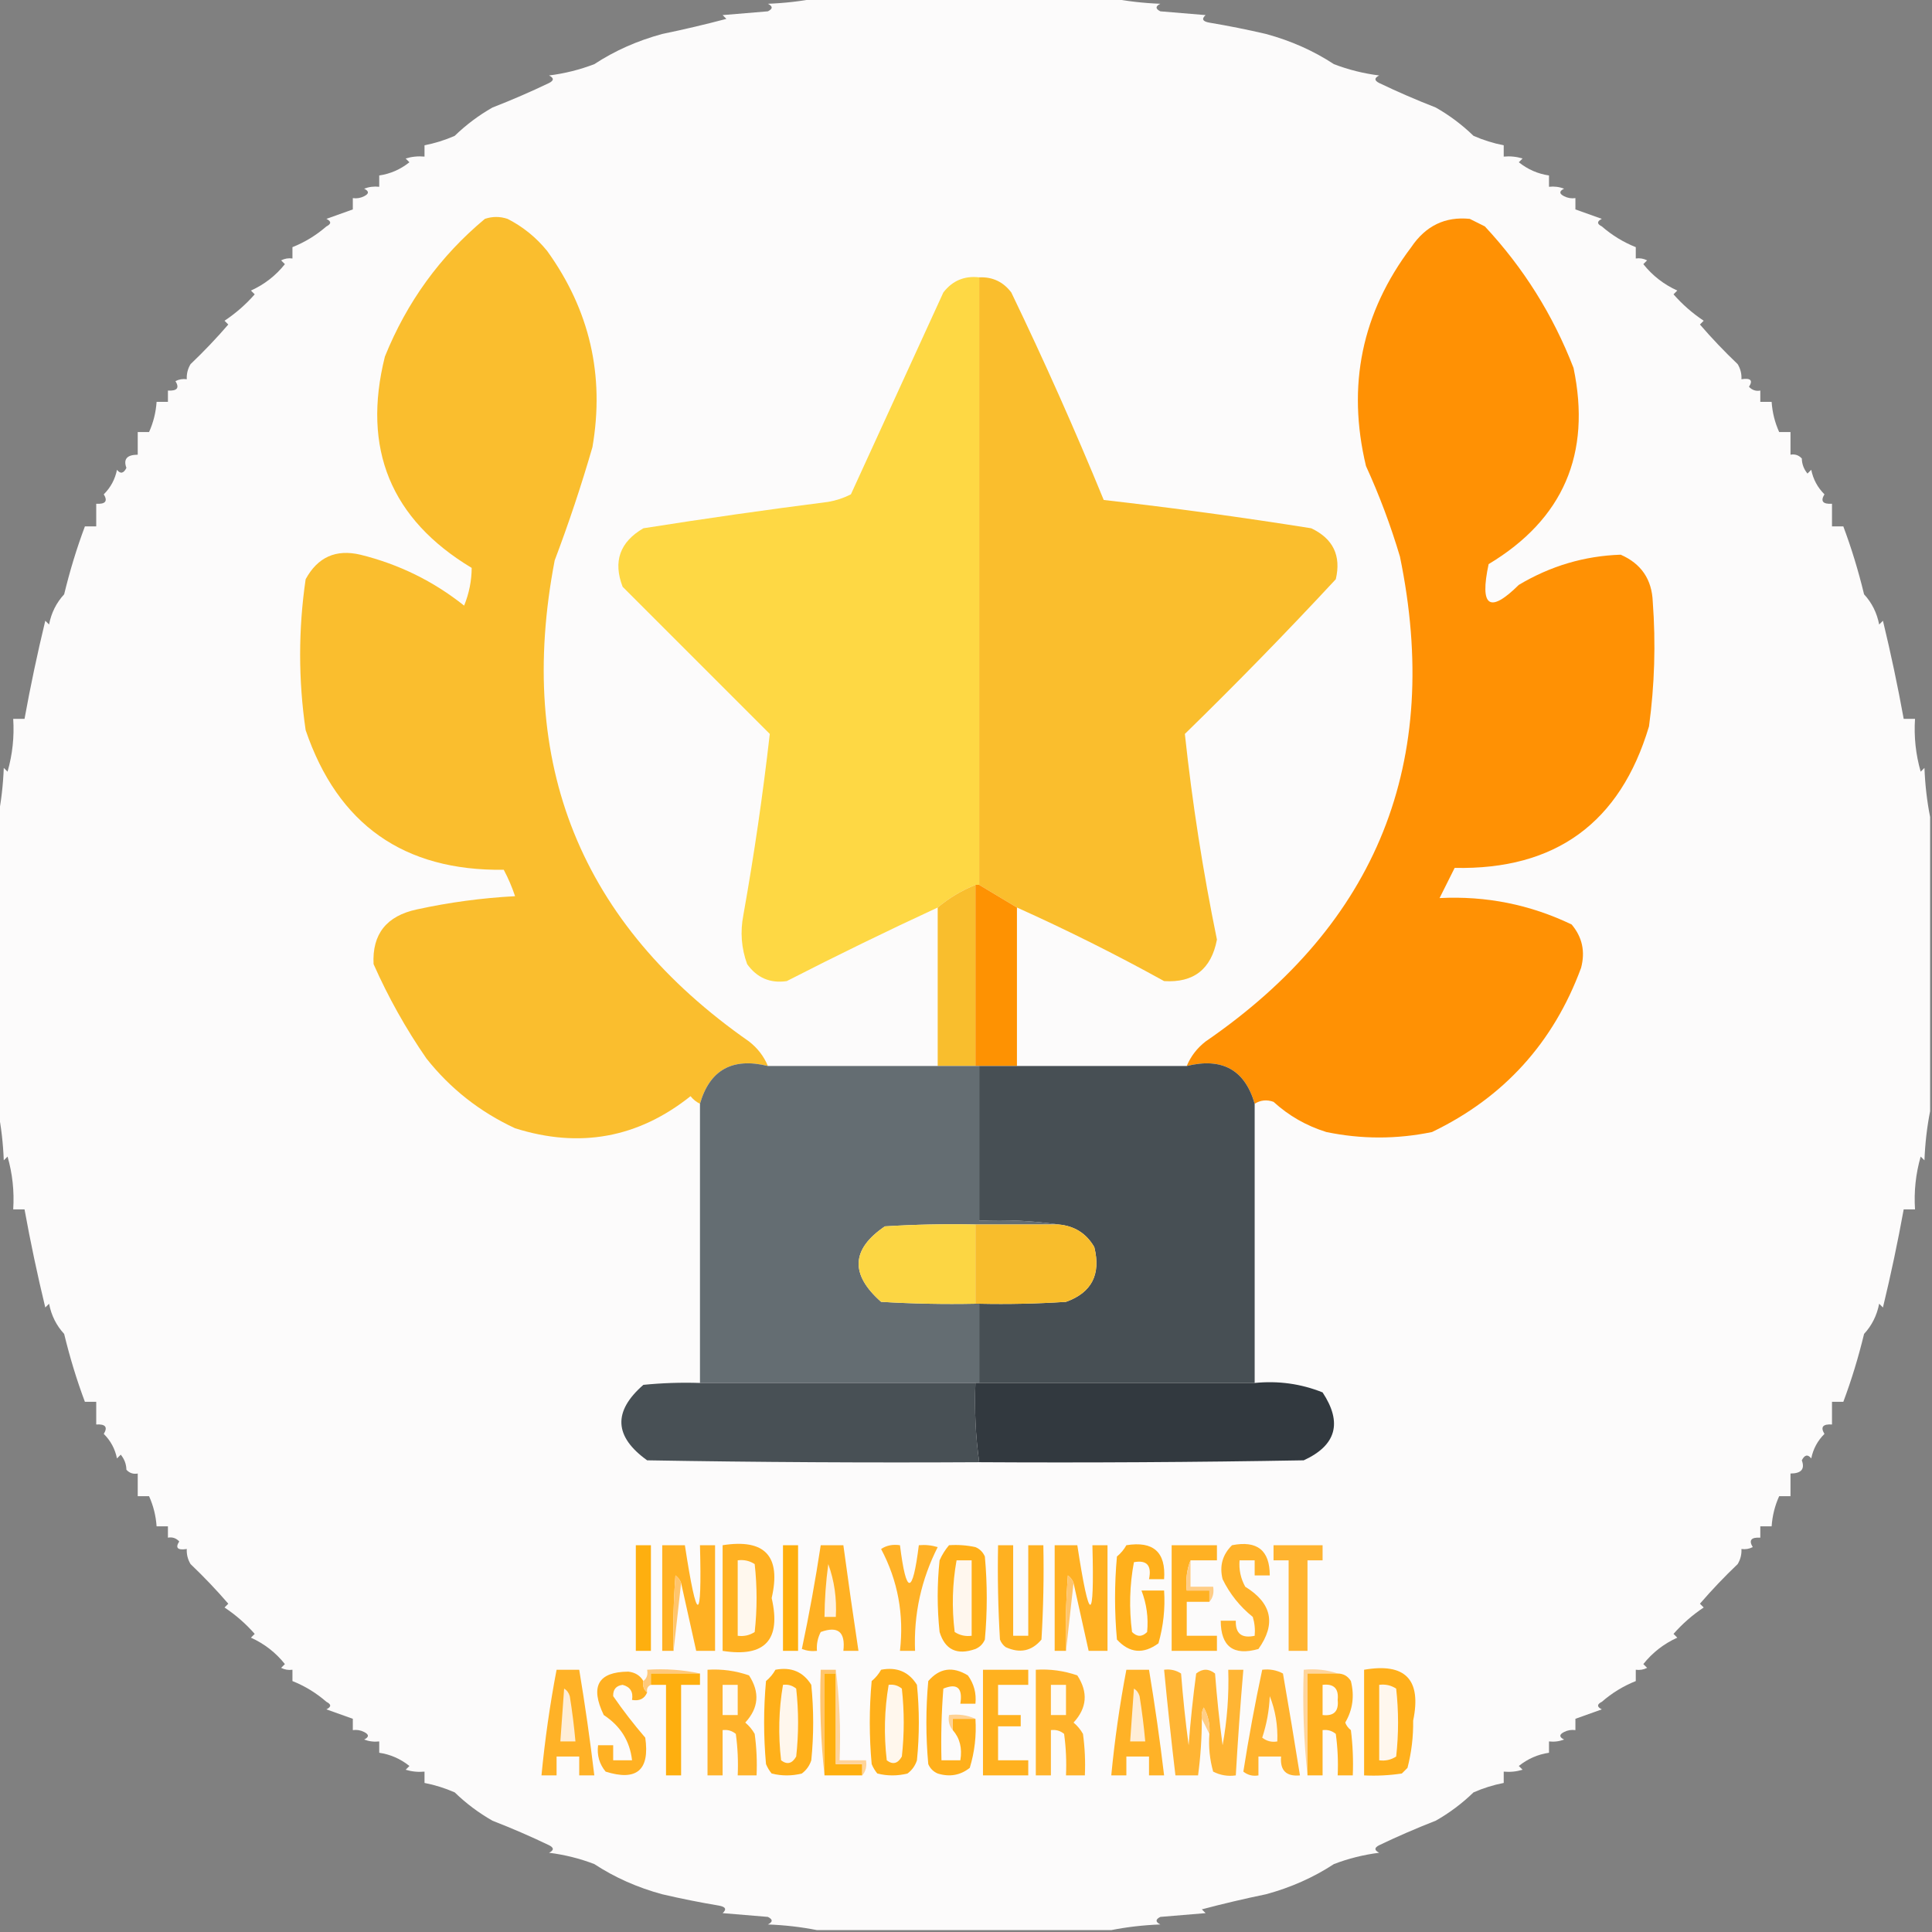 <?xml version="1.0" encoding="UTF-8"?>
<!DOCTYPE svg PUBLIC "-//W3C//DTD SVG 1.1//EN" "http://www.w3.org/Graphics/SVG/1.1/DTD/svg11.dtd">
<svg xmlns="http://www.w3.org/2000/svg" version="1.1" width="512px" height="512px" style="shape-rendering:geometricPrecision; text-rendering:geometricPrecision; image-rendering:optimizeQuality; fill-rule:evenodd; clip-rule:evenodd" xmlns:xlink="http://www.w3.org/1999/xlink">
<rect width="100%" height="100%" fill="#808080" stroke="none"/>
<g><path style="opacity:0.971" fill="#fffefe" d="M 216.5,-0.5 C 242.5,-0.5 268.5,-0.5 294.5,-0.5C 298.647,0.325 302.981,0.825 307.5,1C 306.167,1.667 306.167,2.333 307.5,3C 311.5,3.333 315.5,3.667 319.5,4C 318.366,5.016 318.699,5.683 320.5,6C 325.533,6.842 330.533,7.842 335.5,9C 342.081,10.782 348.081,13.448 353.5,17C 357.338,18.474 361.338,19.474 365.5,20C 364.167,20.667 364.167,21.333 365.5,22C 370.305,24.305 375.305,26.472 380.5,28.5C 384.128,30.56 387.461,33.06 390.5,36C 393.102,37.14 395.769,37.973 398.5,38.5C 398.5,39.5 398.5,40.5 398.5,41.5C 400.199,41.34 401.866,41.507 403.5,42C 403.167,42.333 402.833,42.667 402.5,43C 404.884,44.902 407.551,46.069 410.5,46.5C 410.5,47.5 410.5,48.5 410.5,49.5C 411.873,49.343 413.207,49.51 414.5,50C 413.167,50.667 413.167,51.333 414.5,52C 415.448,52.483 416.448,52.65 417.5,52.5C 417.5,53.5 417.5,54.5 417.5,55.5C 419.798,56.31 422.132,57.144 424.5,58C 423.167,58.667 423.167,59.333 424.5,60C 427.198,62.348 430.198,64.181 433.5,65.5C 433.5,66.5 433.5,67.5 433.5,68.5C 434.552,68.35 435.552,68.517 436.5,69C 436.167,69.333 435.833,69.667 435.5,70C 437.928,73.05 440.928,75.383 444.5,77C 444.167,77.333 443.833,77.667 443.5,78C 445.845,80.677 448.512,83.01 451.5,85C 451.167,85.333 450.833,85.667 450.5,86C 453.662,89.662 456.995,93.162 460.5,96.5C 461.246,97.736 461.579,99.07 461.5,100.5C 463.942,100.119 464.609,100.786 463.5,102.5C 464.325,103.386 465.325,103.719 466.5,103.5C 466.5,104.5 466.5,105.5 466.5,106.5C 467.5,106.5 468.5,106.5 469.5,106.5C 469.693,109.308 470.36,111.975 471.5,114.5C 472.5,114.5 473.5,114.5 474.5,114.5C 474.5,116.5 474.5,118.5 474.5,120.5C 475.675,120.281 476.675,120.614 477.5,121.5C 477.533,122.989 478.033,124.322 479,125.5C 479.333,125.167 479.667,124.833 480,124.5C 480.514,127.028 481.68,129.195 483.5,131C 482.391,132.813 483.058,133.646 485.5,133.5C 485.5,135.5 485.5,137.5 485.5,139.5C 486.5,139.5 487.5,139.5 488.5,139.5C 490.643,145.216 492.477,151.216 494,157.5C 496.063,159.73 497.396,162.397 498,165.5C 498.333,165.167 498.667,164.833 499,164.5C 501.1,173.191 502.933,181.857 504.5,190.5C 505.5,190.5 506.5,190.5 507.5,190.5C 507.191,195.267 507.691,199.934 509,204.5C 509.333,204.167 509.667,203.833 510,203.5C 510.175,208.019 510.675,212.353 511.5,216.5C 511.5,242.5 511.5,268.5 511.5,294.5C 510.675,298.647 510.175,302.981 510,307.5C 509.667,307.167 509.333,306.833 509,306.5C 507.691,311.066 507.191,315.733 507.5,320.5C 506.5,320.5 505.5,320.5 504.5,320.5C 502.933,329.143 501.1,337.809 499,346.5C 498.667,346.167 498.333,345.833 498,345.5C 497.396,348.603 496.063,351.27 494,353.5C 492.477,359.784 490.643,365.784 488.5,371.5C 487.5,371.5 486.5,371.5 485.5,371.5C 485.5,373.5 485.5,375.5 485.5,377.5C 483.058,377.354 482.391,378.187 483.5,380C 481.68,381.805 480.514,383.972 480,386.5C 479.086,385.346 478.253,385.513 477.5,387C 478.361,389.321 477.361,390.487 474.5,390.5C 474.5,392.5 474.5,394.5 474.5,396.5C 473.5,396.5 472.5,396.5 471.5,396.5C 470.36,399.025 469.693,401.692 469.5,404.5C 468.5,404.5 467.5,404.5 466.5,404.5C 466.5,405.5 466.5,406.5 466.5,407.5C 464.058,407.354 463.391,408.187 464.5,410C 463.552,410.483 462.552,410.649 461.5,410.5C 461.579,411.93 461.246,413.264 460.5,414.5C 456.995,417.838 453.662,421.338 450.5,425C 450.833,425.333 451.167,425.667 451.5,426C 448.512,427.99 445.845,430.323 443.5,433C 443.833,433.333 444.167,433.667 444.5,434C 440.928,435.617 437.928,437.95 435.5,441C 435.833,441.333 436.167,441.667 436.5,442C 435.552,442.483 434.552,442.649 433.5,442.5C 433.5,443.5 433.5,444.5 433.5,445.5C 430.198,446.819 427.198,448.652 424.5,451C 423.167,451.667 423.167,452.333 424.5,453C 422.132,453.856 419.798,454.69 417.5,455.5C 417.5,456.5 417.5,457.5 417.5,458.5C 416.448,458.351 415.448,458.517 414.5,459C 413.167,459.667 413.167,460.333 414.5,461C 413.207,461.49 411.873,461.657 410.5,461.5C 410.5,462.5 410.5,463.5 410.5,464.5C 407.551,464.931 404.884,466.098 402.5,468C 402.833,468.333 403.167,468.667 403.5,469C 401.866,469.494 400.199,469.66 398.5,469.5C 398.5,470.5 398.5,471.5 398.5,472.5C 395.769,473.027 393.102,473.86 390.5,475C 387.461,477.94 384.128,480.44 380.5,482.5C 375.305,484.528 370.305,486.695 365.5,489C 364.167,489.667 364.167,490.333 365.5,491C 361.338,491.526 357.338,492.526 353.5,494C 348.081,497.552 342.081,500.218 335.5,502C 329.775,503.181 324.109,504.515 318.5,506C 318.833,506.333 319.167,506.667 319.5,507C 315.5,507.333 311.5,507.667 307.5,508C 306.167,508.667 306.167,509.333 307.5,510C 302.981,510.175 298.647,510.675 294.5,511.5C 268.5,511.5 242.5,511.5 216.5,511.5C 212.353,510.675 208.019,510.175 203.5,510C 204.833,509.333 204.833,508.667 203.5,508C 199.5,507.667 195.5,507.333 191.5,507C 192.634,505.984 192.301,505.317 190.5,505C 185.467,504.158 180.467,503.158 175.5,502C 168.919,500.218 162.919,497.552 157.5,494C 153.662,492.526 149.662,491.526 145.5,491C 146.833,490.333 146.833,489.667 145.5,489C 140.695,486.695 135.695,484.528 130.5,482.5C 126.872,480.44 123.539,477.94 120.5,475C 117.898,473.86 115.231,473.027 112.5,472.5C 112.5,471.5 112.5,470.5 112.5,469.5C 110.801,469.66 109.134,469.494 107.5,469C 107.833,468.667 108.167,468.333 108.5,468C 106.116,466.098 103.449,464.931 100.5,464.5C 100.5,463.5 100.5,462.5 100.5,461.5C 99.127,461.657 97.793,461.49 96.5,461C 97.833,460.333 97.833,459.667 96.5,459C 95.552,458.517 94.552,458.351 93.5,458.5C 93.5,457.5 93.5,456.5 93.5,455.5C 91.202,454.69 88.868,453.856 86.5,453C 87.833,452.333 87.833,451.667 86.5,451C 83.802,448.652 80.802,446.819 77.5,445.5C 77.5,444.5 77.5,443.5 77.5,442.5C 76.448,442.649 75.448,442.483 74.5,442C 74.833,441.667 75.167,441.333 75.5,441C 73.072,437.95 70.072,435.617 66.5,434C 66.833,433.667 67.167,433.333 67.5,433C 65.155,430.323 62.488,427.99 59.5,426C 59.833,425.667 60.167,425.333 60.5,425C 57.338,421.338 54.005,417.838 50.5,414.5C 49.754,413.264 49.421,411.93 49.5,410.5C 47.058,410.881 46.392,410.214 47.5,408.5C 46.675,407.614 45.675,407.281 44.5,407.5C 44.5,406.5 44.5,405.5 44.5,404.5C 43.5,404.5 42.5,404.5 41.5,404.5C 41.307,401.692 40.64,399.025 39.5,396.5C 38.5,396.5 37.5,396.5 36.5,396.5C 36.5,394.5 36.5,392.5 36.5,390.5C 35.325,390.719 34.325,390.386 33.5,389.5C 33.467,388.011 32.967,386.678 32,385.5C 31.667,385.833 31.333,386.167 31,386.5C 30.486,383.972 29.32,381.805 27.5,380C 28.609,378.187 27.942,377.354 25.5,377.5C 25.5,375.5 25.5,373.5 25.5,371.5C 24.5,371.5 23.5,371.5 22.5,371.5C 20.357,365.784 18.523,359.784 17,353.5C 14.937,351.27 13.604,348.603 13,345.5C 12.667,345.833 12.333,346.167 12,346.5C 9.9,337.809 8.067,329.143 6.5,320.5C 5.5,320.5 4.5,320.5 3.5,320.5C 3.809,315.733 3.309,311.066 2,306.5C 1.667,306.833 1.333,307.167 1,307.5C 0.825,302.981 0.325,298.647 -0.5,294.5C -0.5,268.5 -0.5,242.5 -0.5,216.5C 0.325,212.353 0.825,208.019 1,203.5C 1.333,203.833 1.667,204.167 2,204.5C 3.309,199.934 3.809,195.267 3.5,190.5C 4.5,190.5 5.5,190.5 6.5,190.5C 8.067,181.857 9.9,173.191 12,164.5C 12.333,164.833 12.667,165.167 13,165.5C 13.604,162.397 14.937,159.73 17,157.5C 18.523,151.216 20.357,145.216 22.5,139.5C 23.5,139.5 24.5,139.5 25.5,139.5C 25.5,137.5 25.5,135.5 25.5,133.5C 27.942,133.646 28.609,132.813 27.5,131C 29.32,129.195 30.486,127.028 31,124.5C 31.914,125.654 32.747,125.487 33.5,124C 32.639,121.679 33.639,120.513 36.5,120.5C 36.5,118.5 36.5,116.5 36.5,114.5C 37.5,114.5 38.5,114.5 39.5,114.5C 40.64,111.975 41.307,109.308 41.5,106.5C 42.5,106.5 43.5,106.5 44.5,106.5C 44.5,105.5 44.5,104.5 44.5,103.5C 46.942,103.646 47.609,102.813 46.5,101C 47.448,100.517 48.448,100.351 49.5,100.5C 49.421,99.07 49.754,97.736 50.5,96.5C 54.005,93.162 57.338,89.662 60.5,86C 60.167,85.667 59.833,85.333 59.5,85C 62.488,83.01 65.155,80.677 67.5,78C 67.167,77.667 66.833,77.333 66.5,77C 70.072,75.383 73.072,73.05 75.5,70C 75.167,69.667 74.833,69.333 74.5,69C 75.448,68.517 76.448,68.35 77.5,68.5C 77.5,67.5 77.5,66.5 77.5,65.5C 80.802,64.181 83.802,62.348 86.5,60C 87.833,59.333 87.833,58.667 86.5,58C 88.868,57.144 91.202,56.31 93.5,55.5C 93.5,54.5 93.5,53.5 93.5,52.5C 94.552,52.65 95.552,52.483 96.5,52C 97.833,51.333 97.833,50.667 96.5,50C 97.793,49.51 99.127,49.343 100.5,49.5C 100.5,48.5 100.5,47.5 100.5,46.5C 103.449,46.069 106.116,44.902 108.5,43C 108.167,42.667 107.833,42.333 107.5,42C 109.134,41.507 110.801,41.34 112.5,41.5C 112.5,40.5 112.5,39.5 112.5,38.5C 115.231,37.973 117.898,37.14 120.5,36C 123.539,33.06 126.872,30.56 130.5,28.5C 135.695,26.472 140.695,24.305 145.5,22C 146.833,21.333 146.833,20.667 145.5,20C 149.662,19.474 153.662,18.474 157.5,17C 162.919,13.448 168.919,10.782 175.5,9C 181.225,7.819 186.891,6.485 192.5,5C 192.167,4.667 191.833,4.333 191.5,4C 195.5,3.667 199.5,3.333 203.5,3C 204.833,2.333 204.833,1.667 203.5,1C 208.019,0.825 212.353,0.325 216.5,-0.5 Z"/></g>
<g><path style="opacity:1" fill="#fabe2e" d="M 203.5,282.5 C 194.093,280.194 188.093,283.528 185.5,292.5C 184.542,292.047 183.708,291.381 183,290.5C 169.109,301.567 153.609,304.4 136.5,299C 127.182,294.678 119.349,288.511 113,280.5C 107.559,272.62 102.892,264.286 99,255.5C 98.596,247.547 102.43,242.714 110.5,241C 119.055,239.134 127.722,237.968 136.5,237.5C 135.695,235.085 134.695,232.751 133.5,230.5C 107.03,230.851 89.53,218.518 81,193.5C 79.051,180.159 79.051,166.826 81,153.5C 84.187,147.643 89.02,145.477 95.5,147C 105.698,149.516 114.864,154.016 123,160.5C 124.321,157.23 124.987,153.897 125,150.5C 103.559,137.604 95.892,118.938 102,94.5C 107.837,80.02 116.671,67.853 128.5,58C 130.5,57.333 132.5,57.333 134.5,58C 138.579,60.075 142.079,62.908 145,66.5C 156.276,82.154 160.276,99.487 157,118.5C 154.069,128.626 150.736,138.626 147,148.5C 136.669,202.311 153.836,244.811 198.5,276C 200.765,277.758 202.432,279.925 203.5,282.5 Z"/></g>
<g><path style="opacity:1" fill="#ff9104" d="M 332.5,292.5 C 329.907,283.528 323.907,280.194 314.5,282.5C 315.568,279.925 317.235,277.758 319.5,276C 365.043,244.722 382.21,201.888 371,147.5C 368.556,139.281 365.556,131.281 362,123.5C 356.894,102.183 360.894,82.849 374,65.5C 377.807,59.844 382.973,57.344 389.5,58C 390.833,58.667 392.167,59.333 393.5,60C 403.736,70.966 411.569,83.466 417,97.5C 421.765,120.29 414.265,137.623 394.5,149.5C 392.078,160.836 394.745,162.669 402.5,155C 410.895,149.988 419.895,147.322 429.5,147C 434.941,149.38 437.775,153.546 438,159.5C 438.819,170.539 438.486,181.539 437,192.5C 429.376,218.065 412.209,230.565 385.5,230C 384.167,232.667 382.833,235.333 381.5,238C 393.808,237.375 405.475,239.708 416.5,245C 419.318,248.338 420.151,252.171 419,256.5C 411.665,276.364 398.499,290.864 379.5,300C 370.152,301.928 360.819,301.928 351.5,300C 346.214,298.359 341.547,295.692 337.5,292C 335.735,291.36 334.068,291.527 332.5,292.5 Z"/></g>
<g><path style="opacity:1" fill="#fed844" d="M 259.5,73.5 C 259.5,127.167 259.5,180.833 259.5,234.5C 259.167,234.5 258.833,234.5 258.5,234.5C 254.799,236.012 251.466,238.012 248.5,240.5C 235.077,246.711 221.744,253.211 208.5,260C 204.117,260.648 200.617,259.148 198,255.5C 196.466,251.289 196.133,246.956 197,242.5C 199.846,226.549 202.179,210.549 204,194.5C 191,181.5 178,168.5 165,155.5C 162.431,148.799 164.264,143.633 170.5,140C 186.801,137.421 203.135,135.087 219.5,133C 221.608,132.64 223.608,131.973 225.5,131C 233.663,113.184 241.83,95.351 250,77.5C 252.408,74.38 255.574,73.047 259.5,73.5 Z"/></g>
<g><path style="opacity:1" fill="#fabe2d" d="M 259.5,73.5 C 263.025,73.346 265.859,74.679 268,77.5C 276.734,95.63 284.9,113.963 292.5,132.5C 310.88,134.589 329.213,137.089 347.5,140C 353.297,142.76 355.463,147.26 354,153.5C 341.029,167.471 327.696,181.138 314,194.5C 315.956,212.753 318.79,230.92 322.5,249C 321.009,256.834 316.342,260.501 308.5,260C 295.788,252.977 282.788,246.477 269.5,240.5C 266.202,238.515 262.869,236.515 259.5,234.5C 259.5,180.833 259.5,127.167 259.5,73.5 Z"/></g>
<g><path style="opacity:1" fill="#f9be2d" d="M 258.5,234.5 C 258.5,250.5 258.5,266.5 258.5,282.5C 255.167,282.5 251.833,282.5 248.5,282.5C 248.5,268.5 248.5,254.5 248.5,240.5C 251.466,238.012 254.799,236.012 258.5,234.5 Z"/></g>
<g><path style="opacity:1" fill="#fe9202" d="M 258.5,234.5 C 258.833,234.5 259.167,234.5 259.5,234.5C 262.869,236.515 266.202,238.515 269.5,240.5C 269.5,254.5 269.5,268.5 269.5,282.5C 266.167,282.5 262.833,282.5 259.5,282.5C 259.167,282.5 258.833,282.5 258.5,282.5C 258.5,266.5 258.5,250.5 258.5,234.5 Z"/></g>
<g><path style="opacity:1" fill="#646d72" d="M 203.5,282.5 C 218.5,282.5 233.5,282.5 248.5,282.5C 251.833,282.5 255.167,282.5 258.5,282.5C 258.833,282.5 259.167,282.5 259.5,282.5C 259.5,296.167 259.5,309.833 259.5,323.5C 266.687,323.175 273.687,323.509 280.5,324.5C 273.167,324.5 265.833,324.5 258.5,324.5C 250.493,324.334 242.493,324.5 234.5,325C 225.582,331.048 225.248,337.715 233.5,345C 241.827,345.5 250.16,345.666 258.5,345.5C 258.833,345.5 259.167,345.5 259.5,345.5C 259.5,352.5 259.5,359.5 259.5,366.5C 259.167,366.5 258.833,366.5 258.5,366.5C 234.167,366.5 209.833,366.5 185.5,366.5C 185.5,341.833 185.5,317.167 185.5,292.5C 188.093,283.528 194.093,280.194 203.5,282.5 Z"/></g>
<g><path style="opacity:1" fill="#474f54" d="M 259.5,282.5 C 262.833,282.5 266.167,282.5 269.5,282.5C 284.5,282.5 299.5,282.5 314.5,282.5C 323.907,280.194 329.907,283.528 332.5,292.5C 332.5,317.167 332.5,341.833 332.5,366.5C 308.167,366.5 283.833,366.5 259.5,366.5C 259.5,359.5 259.5,352.5 259.5,345.5C 267.174,345.666 274.841,345.5 282.5,345C 289.302,342.568 291.802,337.735 290,330.5C 287.904,326.865 284.737,324.865 280.5,324.5C 273.687,323.509 266.687,323.175 259.5,323.5C 259.5,309.833 259.5,296.167 259.5,282.5 Z"/></g>
<g><path style="opacity:1" fill="#fcd643" d="M 258.5,324.5 C 258.5,331.5 258.5,338.5 258.5,345.5C 250.16,345.666 241.827,345.5 233.5,345C 225.248,337.715 225.582,331.048 234.5,325C 242.493,324.5 250.493,324.334 258.5,324.5 Z"/></g>
<g><path style="opacity:1" fill="#f8bd2c" d="M 258.5,324.5 C 265.833,324.5 273.167,324.5 280.5,324.5C 284.737,324.865 287.904,326.865 290,330.5C 291.802,337.735 289.302,342.568 282.5,345C 274.841,345.5 267.174,345.666 259.5,345.5C 259.167,345.5 258.833,345.5 258.5,345.5C 258.5,338.5 258.5,331.5 258.5,324.5 Z"/></g>
<g><path style="opacity:1" fill="#485055" d="M 185.5,366.5 C 209.833,366.5 234.167,366.5 258.5,366.5C 258.205,373.588 258.538,380.588 259.5,387.5C 230.165,387.667 200.831,387.5 171.5,387C 162.743,380.717 162.41,374.05 170.5,367C 175.489,366.501 180.489,366.334 185.5,366.5 Z"/></g>
<g><path style="opacity:1" fill="#32393f" d="M 258.5,366.5 C 258.833,366.5 259.167,366.5 259.5,366.5C 283.833,366.5 308.167,366.5 332.5,366.5C 338.762,365.872 344.762,366.705 350.5,369C 355.802,377.036 354.135,383.036 345.5,387C 316.835,387.5 288.169,387.667 259.5,387.5C 258.538,380.588 258.205,373.588 258.5,366.5 Z"/></g>
<g><path style="opacity:1" fill="#feaf0f" d="M 168.5,409.5 C 169.833,409.5 171.167,409.5 172.5,409.5C 172.5,418.833 172.5,428.167 172.5,437.5C 171.167,437.5 169.833,437.5 168.5,437.5C 168.5,428.167 168.5,418.833 168.5,409.5 Z"/></g>
<g><path style="opacity:1" fill="#ffb123" d="M 180.5,419.5 C 180.217,418.711 179.717,418.044 179,417.5C 178.5,424.158 178.334,430.825 178.5,437.5C 177.5,437.5 176.5,437.5 175.5,437.5C 175.5,428.167 175.5,418.833 175.5,409.5C 177.5,409.5 179.5,409.5 181.5,409.5C 184.725,430.554 186.059,430.554 185.5,409.5C 186.833,409.5 188.167,409.5 189.5,409.5C 189.5,418.833 189.5,428.167 189.5,437.5C 187.833,437.5 186.167,437.5 184.5,437.5C 183.168,431.506 181.835,425.506 180.5,419.5 Z"/></g>
<g><path style="opacity:1" fill="#ffb122" d="M 191.5,409.5 C 202.724,407.725 207.058,412.392 204.5,423.5C 207.058,434.608 202.724,439.275 191.5,437.5C 191.5,428.167 191.5,418.833 191.5,409.5 Z"/></g>
<g><path style="opacity:1" fill="#feaf0f" d="M 207.5,409.5 C 208.833,409.5 210.167,409.5 211.5,409.5C 211.5,418.833 211.5,428.167 211.5,437.5C 210.167,437.5 208.833,437.5 207.5,437.5C 207.5,428.167 207.5,418.833 207.5,409.5 Z"/></g>
<g><path style="opacity:1" fill="#ffb123" d="M 217.5,409.5 C 219.5,409.5 221.5,409.5 223.5,409.5C 224.76,418.845 226.094,428.178 227.5,437.5C 226.167,437.5 224.833,437.5 223.5,437.5C 224.09,432.49 222.09,430.824 217.5,432.5C 216.691,434.071 216.357,435.738 216.5,437.5C 215.127,437.657 213.793,437.49 212.5,437C 214.437,427.876 216.104,418.709 217.5,409.5 Z"/></g>
<g><path style="opacity:1" fill="#ffb227" d="M 233.5,410.5 C 234.919,409.549 236.585,409.216 238.5,409.5C 240.171,422.821 241.837,422.821 243.5,409.5C 245.199,409.34 246.866,409.506 248.5,410C 244.121,418.64 242.121,427.807 242.5,437.5C 241.167,437.5 239.833,437.5 238.5,437.5C 239.605,427.86 237.938,418.86 233.5,410.5 Z"/></g>
<g><path style="opacity:1" fill="#ffb01a" d="M 251.5,409.5 C 253.857,409.337 256.19,409.503 258.5,410C 259.667,410.5 260.5,411.333 261,412.5C 261.667,419.833 261.667,427.167 261,434.5C 260.5,435.667 259.667,436.5 258.5,437C 253.615,438.718 250.449,437.218 249,432.5C 248.333,426.167 248.333,419.833 249,413.5C 249.662,412.016 250.496,410.683 251.5,409.5 Z"/></g>
<g><path style="opacity:1" fill="#ffb121" d="M 264.5,409.5 C 265.833,409.5 267.167,409.5 268.5,409.5C 268.5,417.5 268.5,425.5 268.5,433.5C 269.833,433.5 271.167,433.5 272.5,433.5C 272.5,425.5 272.5,417.5 272.5,409.5C 273.833,409.5 275.167,409.5 276.5,409.5C 276.666,417.84 276.5,426.173 276,434.5C 273.431,437.57 270.264,438.237 266.5,436.5C 265.808,435.975 265.308,435.308 265,434.5C 264.5,426.173 264.334,417.84 264.5,409.5 Z"/></g>
<g><path style="opacity:1" fill="#ffb123" d="M 284.5,419.5 C 284.217,418.711 283.717,418.044 283,417.5C 282.5,424.158 282.334,430.825 282.5,437.5C 281.5,437.5 280.5,437.5 279.5,437.5C 279.5,428.167 279.5,418.833 279.5,409.5C 281.5,409.5 283.5,409.5 285.5,409.5C 288.725,430.554 290.059,430.554 289.5,409.5C 290.833,409.5 292.167,409.5 293.5,409.5C 293.5,418.833 293.5,428.167 293.5,437.5C 291.833,437.5 290.167,437.5 288.5,437.5C 287.168,431.506 285.835,425.506 284.5,419.5 Z"/></g>
<g><path style="opacity:1" fill="#ffb01c" d="M 298.5,409.5 C 305.67,408.339 309.003,411.339 308.5,418.5C 307.167,418.5 305.833,418.5 304.5,418.5C 305.263,414.862 303.93,413.362 300.5,414C 299.358,420.084 299.191,426.251 300,432.5C 301.333,433.833 302.667,433.833 304,432.5C 304.371,428.716 303.871,425.049 302.5,421.5C 304.5,421.5 306.5,421.5 308.5,421.5C 308.809,426.267 308.309,430.934 307,435.5C 302.982,438.439 299.315,438.105 296,434.5C 295.333,427.167 295.333,419.833 296,412.5C 297.045,411.627 297.878,410.627 298.5,409.5 Z"/></g>
<g><path style="opacity:1" fill="#ffb123" d="M 315.5,413.5 C 314.527,415.948 314.194,418.615 314.5,421.5C 316.5,421.5 318.5,421.5 320.5,421.5C 320.5,422.5 320.5,423.5 320.5,424.5C 318.5,424.5 316.5,424.5 314.5,424.5C 314.5,427.5 314.5,430.5 314.5,433.5C 317.167,433.5 319.833,433.5 322.5,433.5C 322.5,434.833 322.5,436.167 322.5,437.5C 318.5,437.5 314.5,437.5 310.5,437.5C 310.5,428.167 310.5,418.833 310.5,409.5C 314.5,409.5 318.5,409.5 322.5,409.5C 322.5,410.833 322.5,412.167 322.5,413.5C 320.167,413.5 317.833,413.5 315.5,413.5 Z"/></g>
<g><path style="opacity:1" fill="#ffb32b" d="M 326.5,409.5 C 333.175,408.186 336.509,410.853 336.5,417.5C 335.167,417.5 333.833,417.5 332.5,417.5C 332.5,416.167 332.5,414.833 332.5,413.5C 331.167,413.5 329.833,413.5 328.5,413.5C 328.298,415.989 328.798,418.323 330,420.5C 337.059,424.848 338.226,430.348 333.5,437C 326.871,438.869 323.538,436.369 323.5,429.5C 324.833,429.5 326.167,429.5 327.5,429.5C 327.384,432.91 329.05,434.244 332.5,433.5C 332.66,431.801 332.494,430.134 332,428.5C 328.573,425.744 325.907,422.41 324,418.5C 323.131,415.007 323.964,412.007 326.5,409.5 Z"/></g>
<g><path style="opacity:1" fill="#ffb430" d="M 337.5,409.5 C 341.833,409.5 346.167,409.5 350.5,409.5C 350.5,410.833 350.5,412.167 350.5,413.5C 349.167,413.5 347.833,413.5 346.5,413.5C 346.5,421.5 346.5,429.5 346.5,437.5C 344.833,437.5 343.167,437.5 341.5,437.5C 341.5,429.5 341.5,421.5 341.5,413.5C 340.167,413.5 338.833,413.5 337.5,413.5C 337.5,412.167 337.5,410.833 337.5,409.5 Z"/></g>
<g><path style="opacity:1" fill="#fff8ee" d="M 195.5,413.5 C 197.144,413.286 198.644,413.62 200,414.5C 200.667,420.5 200.667,426.5 200,432.5C 198.644,433.38 197.144,433.714 195.5,433.5C 195.5,426.833 195.5,420.167 195.5,413.5 Z"/></g>
<g><path style="opacity:1" fill="#fff7ee" d="M 253.5,413.5 C 254.833,413.5 256.167,413.5 257.5,413.5C 257.5,420.167 257.5,426.833 257.5,433.5C 255.856,433.714 254.356,433.38 253,432.5C 252.21,426.085 252.376,419.752 253.5,413.5 Z"/></g>
<g><path style="opacity:1" fill="#ffc56c" d="M 180.5,419.5 C 179.833,425.5 179.167,431.5 178.5,437.5C 178.334,430.825 178.5,424.158 179,417.5C 179.717,418.044 180.217,418.711 180.5,419.5 Z"/></g>
<g><path style="opacity:1" fill="#fff2e1" d="M 219.5,414.5 C 221.104,418.9 221.771,423.566 221.5,428.5C 220.5,428.5 219.5,428.5 218.5,428.5C 218.54,423.807 218.873,419.141 219.5,414.5 Z"/></g>
<g><path style="opacity:1" fill="#ffc56c" d="M 284.5,419.5 C 283.833,425.5 283.167,431.5 282.5,437.5C 282.334,430.825 282.5,424.158 283,417.5C 283.717,418.044 284.217,418.711 284.5,419.5 Z"/></g>
<g><path style="opacity:1" fill="#ffcd86" d="M 315.5,413.5 C 315.5,415.833 315.5,418.167 315.5,420.5C 317.5,420.5 319.5,420.5 321.5,420.5C 321.768,422.099 321.434,423.432 320.5,424.5C 320.5,423.5 320.5,422.5 320.5,421.5C 318.5,421.5 316.5,421.5 314.5,421.5C 314.194,418.615 314.527,415.948 315.5,413.5 Z"/></g>
<g><path style="opacity:1" fill="#ffb123" d="M 170.5,445.5 C 170.263,446.791 170.596,447.791 171.5,448.5C 170.817,450.176 169.483,450.843 167.5,450.5C 167.853,448.365 167.02,447.032 165,446.5C 163.268,446.734 162.434,447.734 162.5,449.5C 165.109,453.284 167.943,456.951 171,460.5C 172.241,469.094 168.741,472.094 160.5,469.5C 158.829,467.49 158.162,465.157 158.5,462.5C 159.833,462.5 161.167,462.5 162.5,462.5C 162.5,463.833 162.5,465.167 162.5,466.5C 164.167,466.5 165.833,466.5 167.5,466.5C 166.926,461.401 164.426,457.401 160,454.5C 156.339,446.895 158.506,443.061 166.5,443C 168.32,443.2 169.653,444.034 170.5,445.5 Z"/></g>
<g><path style="opacity:1" fill="#ffc97a" d="M 185.5,443.5 C 181.167,443.5 176.833,443.5 172.5,443.5C 172.5,444.5 172.5,445.5 172.5,446.5C 171.662,446.842 171.328,447.508 171.5,448.5C 170.596,447.791 170.263,446.791 170.5,445.5C 171.404,444.791 171.737,443.791 171.5,442.5C 176.363,442.181 181.03,442.514 185.5,443.5 Z"/></g>
<g><path style="opacity:1" fill="#ffb01a" d="M 205.5,442.5 C 209.684,441.704 212.85,443.037 215,446.5C 215.667,453.167 215.667,459.833 215,466.5C 214.535,467.931 213.701,469.097 212.5,470C 209.833,470.667 207.167,470.667 204.5,470C 203.874,469.25 203.374,468.416 203,467.5C 202.333,460.167 202.333,452.833 203,445.5C 204.045,444.627 204.878,443.627 205.5,442.5 Z"/></g>
<g><path style="opacity:1" fill="#ffb01a" d="M 233.5,442.5 C 237.684,441.704 240.85,443.037 243,446.5C 243.667,453.167 243.667,459.833 243,466.5C 242.535,467.931 241.701,469.097 240.5,470C 237.833,470.667 235.167,470.667 232.5,470C 231.874,469.25 231.374,468.416 231,467.5C 230.333,460.167 230.333,452.833 231,445.5C 232.045,444.627 232.878,443.627 233.5,442.5 Z"/></g>
<g><path style="opacity:1" fill="#ffb01c" d="M 252.5,458.5 C 252.5,457.5 252.5,456.5 252.5,455.5C 254.5,455.5 256.5,455.5 258.5,455.5C 258.79,459.936 258.29,464.27 257,468.5C 254.503,470.478 251.669,470.978 248.5,470C 247.333,469.5 246.5,468.667 246,467.5C 245.333,460.167 245.333,452.833 246,445.5C 248.987,442.039 252.487,441.539 256.5,444C 258.113,446.228 258.78,448.728 258.5,451.5C 257.167,451.5 255.833,451.5 254.5,451.5C 255.169,447.324 253.669,445.991 250,447.5C 249.5,453.825 249.334,460.158 249.5,466.5C 251.167,466.5 252.833,466.5 254.5,466.5C 255.036,463.302 254.369,460.635 252.5,458.5 Z"/></g>
<g><path style="opacity:1" fill="#ffb227" d="M 147.5,442.5 C 149.5,442.5 151.5,442.5 153.5,442.5C 155.051,451.806 156.384,461.139 157.5,470.5C 156.167,470.5 154.833,470.5 153.5,470.5C 153.5,468.833 153.5,467.167 153.5,465.5C 151.5,465.5 149.5,465.5 147.5,465.5C 147.5,467.167 147.5,468.833 147.5,470.5C 146.167,470.5 144.833,470.5 143.5,470.5C 144.4,461.101 145.733,451.768 147.5,442.5 Z"/></g>
<g><path style="opacity:1" fill="#feaf0f" d="M 185.5,443.5 C 185.5,444.5 185.5,445.5 185.5,446.5C 183.833,446.5 182.167,446.5 180.5,446.5C 180.5,454.5 180.5,462.5 180.5,470.5C 179.167,470.5 177.833,470.5 176.5,470.5C 176.5,462.5 176.5,454.5 176.5,446.5C 175.167,446.5 173.833,446.5 172.5,446.5C 172.5,445.5 172.5,444.5 172.5,443.5C 176.833,443.5 181.167,443.5 185.5,443.5 Z"/></g>
<g><path style="opacity:1" fill="#ffb32b" d="M 187.5,442.5 C 191.273,442.263 194.94,442.763 198.5,444C 201.408,448.465 201.075,452.632 197.5,456.5C 198.522,457.354 199.355,458.354 200,459.5C 200.499,463.152 200.665,466.818 200.5,470.5C 198.833,470.5 197.167,470.5 195.5,470.5C 195.665,466.818 195.499,463.152 195,459.5C 193.989,458.663 192.822,458.33 191.5,458.5C 191.5,462.5 191.5,466.5 191.5,470.5C 190.167,470.5 188.833,470.5 187.5,470.5C 187.5,461.167 187.5,451.833 187.5,442.5 Z"/></g>
<g><path style="opacity:1" fill="#ffc56d" d="M 221.5,442.5 C 221.5,442.833 221.5,443.167 221.5,443.5C 220.5,443.5 219.5,443.5 218.5,443.5C 218.5,452.5 218.5,461.5 218.5,470.5C 217.506,461.348 217.173,452.015 217.5,442.5C 218.833,442.5 220.167,442.5 221.5,442.5 Z"/></g>
<g><path style="opacity:1" fill="#feaf0f" d="M 221.5,443.5 C 221.5,451.5 221.5,459.5 221.5,467.5C 223.833,467.5 226.167,467.5 228.5,467.5C 228.5,468.5 228.5,469.5 228.5,470.5C 225.167,470.5 221.833,470.5 218.5,470.5C 218.5,461.5 218.5,452.5 218.5,443.5C 219.5,443.5 220.5,443.5 221.5,443.5 Z"/></g>
<g><path style="opacity:1" fill="#ffd499" d="M 221.5,442.5 C 222.492,450.316 222.826,458.316 222.5,466.5C 224.833,466.5 227.167,466.5 229.5,466.5C 229.768,468.099 229.434,469.432 228.5,470.5C 228.5,469.5 228.5,468.5 228.5,467.5C 226.167,467.5 223.833,467.5 221.5,467.5C 221.5,459.5 221.5,451.5 221.5,443.5C 221.5,443.167 221.5,442.833 221.5,442.5 Z"/></g>
<g><path style="opacity:1" fill="#ffb11f" d="M 260.5,442.5 C 264.5,442.5 268.5,442.5 272.5,442.5C 272.5,443.833 272.5,445.167 272.5,446.5C 269.833,446.5 267.167,446.5 264.5,446.5C 264.5,449.167 264.5,451.833 264.5,454.5C 266.5,454.5 268.5,454.5 270.5,454.5C 270.5,455.5 270.5,456.5 270.5,457.5C 268.5,457.5 266.5,457.5 264.5,457.5C 264.5,460.5 264.5,463.5 264.5,466.5C 267.167,466.5 269.833,466.5 272.5,466.5C 272.5,467.833 272.5,469.167 272.5,470.5C 268.5,470.5 264.5,470.5 260.5,470.5C 260.5,461.167 260.5,451.833 260.5,442.5 Z"/></g>
<g><path style="opacity:1" fill="#ffb32b" d="M 274.5,442.5 C 278.273,442.263 281.94,442.763 285.5,444C 288.408,448.465 288.075,452.632 284.5,456.5C 285.522,457.354 286.355,458.354 287,459.5C 287.499,463.152 287.665,466.818 287.5,470.5C 285.833,470.5 284.167,470.5 282.5,470.5C 282.665,466.818 282.499,463.152 282,459.5C 280.989,458.663 279.822,458.33 278.5,458.5C 278.5,462.5 278.5,466.5 278.5,470.5C 277.167,470.5 275.833,470.5 274.5,470.5C 274.5,461.167 274.5,451.833 274.5,442.5 Z"/></g>
<g><path style="opacity:1" fill="#ffb227" d="M 298.5,442.5 C 300.5,442.5 302.5,442.5 304.5,442.5C 306.051,451.806 307.384,461.139 308.5,470.5C 307.167,470.5 305.833,470.5 304.5,470.5C 304.5,468.833 304.5,467.167 304.5,465.5C 302.5,465.5 300.5,465.5 298.5,465.5C 298.5,467.167 298.5,468.833 298.5,470.5C 297.167,470.5 295.833,470.5 294.5,470.5C 295.4,461.101 296.733,451.768 298.5,442.5 Z"/></g>
<g><path style="opacity:1" fill="#ffb534" d="M 320.5,459.5 C 320.702,457.011 320.202,454.677 319,452.5C 318.517,453.448 318.351,454.448 318.5,455.5C 318.497,460.527 318.164,465.527 317.5,470.5C 315.5,470.5 313.5,470.5 311.5,470.5C 310.39,461.178 309.39,451.844 308.5,442.5C 310.144,442.286 311.644,442.62 313,443.5C 313.487,449.853 314.153,456.186 315,462.5C 315.487,456.147 316.153,449.814 317,443.5C 318.667,442.167 320.333,442.167 322,443.5C 322.487,449.853 323.153,456.186 324,462.5C 325.21,455.888 325.71,449.222 325.5,442.5C 326.833,442.5 328.167,442.5 329.5,442.5C 328.701,451.823 328.034,461.157 327.5,470.5C 325.396,470.799 323.396,470.466 321.5,469.5C 320.583,466.242 320.249,462.909 320.5,459.5 Z"/></g>
<g><path style="opacity:1" fill="#ffb32e" d="M 334.5,442.5 C 336.467,442.261 338.301,442.594 340,443.5C 341.567,452.501 343.067,461.501 344.5,470.5C 340.849,470.838 339.183,469.172 339.5,465.5C 337.5,465.5 335.5,465.5 333.5,465.5C 333.5,467.167 333.5,468.833 333.5,470.5C 332.022,470.762 330.689,470.429 329.5,469.5C 330.924,460.428 332.591,451.428 334.5,442.5 Z"/></g>
<g><path style="opacity:1" fill="#ffd59c" d="M 354.5,443.5 C 351.833,443.5 349.167,443.5 346.5,443.5C 346.5,452.5 346.5,461.5 346.5,470.5C 345.506,461.348 345.173,452.015 345.5,442.5C 348.713,442.19 351.713,442.523 354.5,443.5 Z"/></g>
<g><path style="opacity:1" fill="#ffb121" d="M 354.5,443.5 C 356.017,443.511 357.184,444.177 358,445.5C 358.99,449.444 358.49,453.111 356.5,456.5C 356.808,457.308 357.308,457.975 358,458.5C 358.499,462.486 358.666,466.486 358.5,470.5C 357.167,470.5 355.833,470.5 354.5,470.5C 354.665,466.818 354.499,463.152 354,459.5C 352.989,458.663 351.822,458.33 350.5,458.5C 350.5,462.5 350.5,466.5 350.5,470.5C 349.167,470.5 347.833,470.5 346.5,470.5C 346.5,461.5 346.5,452.5 346.5,443.5C 349.167,443.5 351.833,443.5 354.5,443.5 Z"/></g>
<g><path style="opacity:1" fill="#ffb01c" d="M 361.5,442.5 C 372.437,440.604 376.771,445.104 374.5,456C 374.558,460.253 374.058,464.42 373,468.5C 372.5,469 372,469.5 371.5,470C 368.183,470.498 364.85,470.665 361.5,470.5C 361.5,461.167 361.5,451.833 361.5,442.5 Z"/></g>
<g><path style="opacity:1" fill="#fff7ed" d="M 207.5,446.5 C 208.822,446.33 209.989,446.663 211,447.5C 211.667,453.5 211.667,459.5 211,465.5C 209.921,467.394 208.587,467.727 207,466.5C 206.208,459.753 206.374,453.086 207.5,446.5 Z"/></g>
<g><path style="opacity:1" fill="#fff7ed" d="M 235.5,446.5 C 236.822,446.33 237.989,446.663 239,447.5C 239.667,453.5 239.667,459.5 239,465.5C 237.921,467.394 236.587,467.727 235,466.5C 234.208,459.753 234.374,453.086 235.5,446.5 Z"/></g>
<g><path style="opacity:1" fill="#fffbf5" d="M 191.5,446.5 C 192.833,446.5 194.167,446.5 195.5,446.5C 195.5,449.167 195.5,451.833 195.5,454.5C 194.167,454.5 192.833,454.5 191.5,454.5C 191.5,451.833 191.5,449.167 191.5,446.5 Z"/></g>
<g><path style="opacity:1" fill="#fffbf5" d="M 278.5,446.5 C 279.833,446.5 281.167,446.5 282.5,446.5C 282.5,449.167 282.5,451.833 282.5,454.5C 281.167,454.5 279.833,454.5 278.5,454.5C 278.5,451.833 278.5,449.167 278.5,446.5 Z"/></g>
<g><path style="opacity:1" fill="#fffcf8" d="M 350.5,446.5 C 353.488,446.155 354.821,447.488 354.5,450.5C 354.821,453.512 353.488,454.845 350.5,454.5C 350.5,451.833 350.5,449.167 350.5,446.5 Z"/></g>
<g><path style="opacity:1" fill="#fff7ee" d="M 365.5,446.5 C 367.144,446.286 368.644,446.62 370,447.5C 370.667,453.5 370.667,459.5 370,465.5C 368.644,466.38 367.144,466.714 365.5,466.5C 365.5,459.833 365.5,453.167 365.5,446.5 Z"/></g>
<g><path style="opacity:1" fill="#fff7ed" d="M 336.5,449.5 C 337.989,453.236 338.656,457.236 338.5,461.5C 337.022,461.762 335.689,461.429 334.5,460.5C 335.681,456.928 336.348,453.262 336.5,449.5 Z"/></g>
<g><path style="opacity:1" fill="#ffeed7" d="M 149.5,447.5 C 150.222,447.918 150.722,448.584 151,449.5C 151.642,453.491 152.142,457.491 152.5,461.5C 151.167,461.5 149.833,461.5 148.5,461.5C 148.833,456.833 149.167,452.167 149.5,447.5 Z"/></g>
<g><path style="opacity:1" fill="#ffeed7" d="M 300.5,447.5 C 301.222,447.918 301.722,448.584 302,449.5C 302.642,453.491 303.142,457.491 303.5,461.5C 302.167,461.5 300.833,461.5 299.5,461.5C 299.833,456.833 300.167,452.167 300.5,447.5 Z"/></g>
<g><path style="opacity:1" fill="#ffce86" d="M 320.5,459.5 C 319.833,458.167 319.167,456.833 318.5,455.5C 318.351,454.448 318.517,453.448 319,452.5C 320.202,454.677 320.702,457.011 320.5,459.5 Z"/></g>
<g><path style="opacity:1" fill="#ffd293" d="M 258.5,455.5 C 256.5,455.5 254.5,455.5 252.5,455.5C 252.5,456.5 252.5,457.5 252.5,458.5C 251.566,457.432 251.232,456.099 251.5,454.5C 254.059,454.198 256.393,454.532 258.5,455.5 Z"/></g>
</svg>
